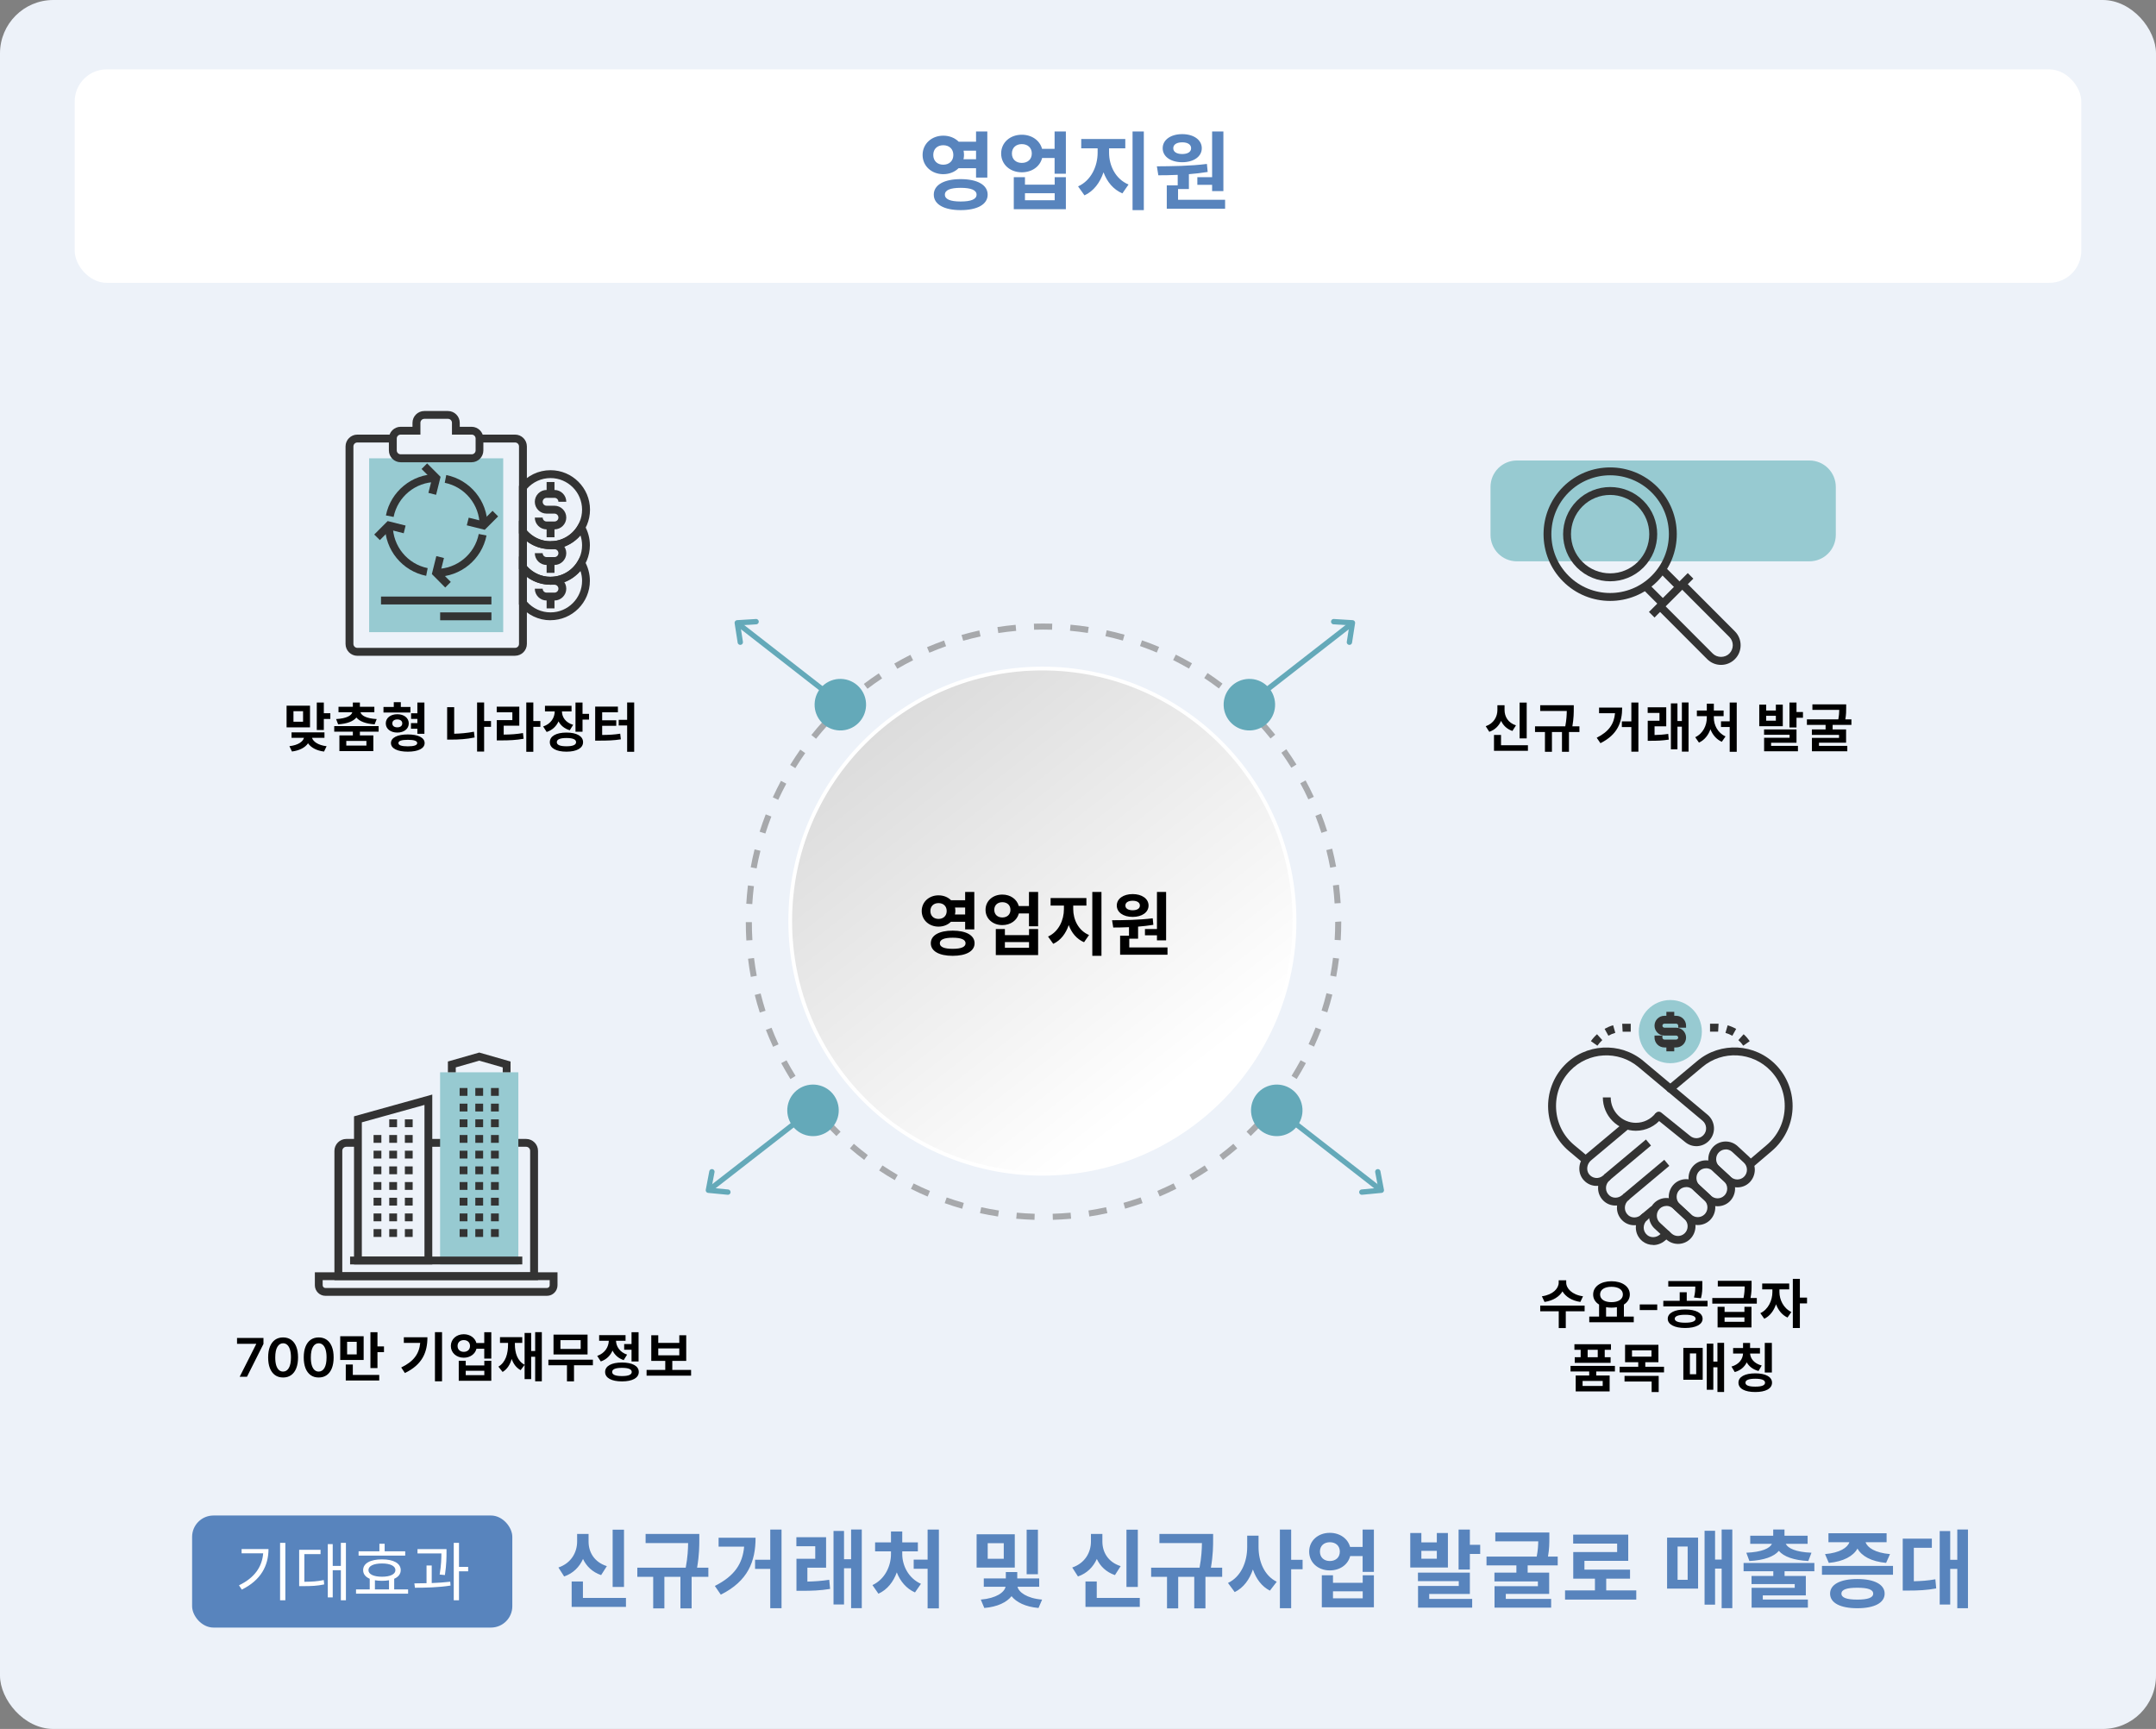 <svg width="404" height="324" viewBox="0 0 404 324" fill="none" xmlns="http://www.w3.org/2000/svg">
<rect x="0" y="0" width="404" height="324" fill="#808080" stroke="none"/>
<rect width="404" height="324" rx="10" fill="#EDF2F9"/>
<rect x="14" y="13" width="376" height="40" rx="6" fill="white"/>
<path d="M174.88 29.04C174.88 30.176 175.664 30.864 176.752 30.864C177.84 30.864 178.64 30.176 178.64 29.04C178.64 27.888 177.84 27.216 176.752 27.216C175.664 27.216 174.88 27.888 174.88 29.04ZM182.896 28.24H180.56C180.608 28.496 180.64 28.752 180.64 29.04C180.64 29.312 180.608 29.568 180.544 29.84H182.896V28.24ZM182.896 31.52H179.616C178.912 32.224 177.904 32.64 176.752 32.64C174.576 32.64 172.88 31.12 172.88 29.04C172.88 26.944 174.576 25.424 176.752 25.424C177.936 25.424 178.944 25.856 179.648 26.56H182.896V24.64H185.008V33.28H182.896V31.52ZM180.016 37.76C181.952 37.76 182.992 37.344 182.992 36.48C182.992 35.616 181.952 35.2 180.016 35.2C178.08 35.2 177.056 35.616 177.056 36.48C177.056 37.344 178.08 37.76 180.016 37.76ZM180.016 33.568C183.136 33.568 185.072 34.64 185.072 36.48C185.072 38.304 183.136 39.376 180.016 39.376C176.912 39.376 174.976 38.304 174.976 36.48C174.976 34.64 176.912 33.568 180.016 33.568ZM197.631 37.52V36.208H192.063V37.52H197.631ZM197.631 34.608V33.2H199.727V39.2H189.967V33.2H192.063V34.608H197.631ZM191.471 30.528C192.559 30.528 193.343 29.872 193.343 28.768C193.343 27.664 192.559 27.008 191.471 27.008C190.399 27.008 189.615 27.664 189.615 28.768C189.615 29.872 190.399 30.528 191.471 30.528ZM197.615 24.64H199.727V32.56H197.615V29.6H195.279C194.879 31.2 193.375 32.288 191.471 32.288C189.263 32.288 187.599 30.816 187.599 28.768C187.599 26.72 189.263 25.248 191.471 25.248C193.343 25.248 194.847 26.32 195.263 27.888H197.615V24.64ZM207.822 27.792V28.608C207.822 31.008 209.006 33.552 211.47 34.576L210.318 36.24C208.606 35.504 207.438 34.064 206.782 32.288C206.126 34.208 204.942 35.824 203.214 36.608L202.014 34.928C204.478 33.824 205.678 31.12 205.678 28.608V27.792H202.606V26.048H210.862V27.792H207.822ZM212.222 24.64H214.334V39.376H212.222V24.64ZM224.364 33.2H227.132V24.64H229.244V35.808H227.132V34.64H224.364V33.2ZM221.532 26.672C220.54 26.672 219.852 27.056 219.852 27.776C219.852 28.496 220.54 28.864 221.532 28.864C222.508 28.864 223.196 28.496 223.196 27.776C223.196 27.056 222.508 26.672 221.532 26.672ZM221.532 30.4C219.372 30.4 217.868 29.344 217.868 27.776C217.868 26.208 219.372 25.136 221.532 25.136C223.676 25.136 225.196 26.208 225.196 27.776C225.196 29.344 223.676 30.4 221.532 30.4ZM220.748 37.44H229.564V39.12H218.636V34.736H220.684V32.768C219.388 32.832 218.156 32.848 217.052 32.848L216.78 31.168C219.468 31.152 223.052 31.12 226.156 30.72L226.3 32.224C225.148 32.416 223.964 32.544 222.78 32.64V35.424H220.748V37.44Z" fill="#5884BD"/>
<path d="M116.928 286.656V297.392H114.8V286.656H116.928ZM113.712 293.488L112.64 295.168C111.008 294.608 109.888 293.52 109.248 292.144C108.576 293.632 107.424 294.832 105.712 295.424L104.64 293.744C107.088 292.912 108.144 290.848 108.144 288.88V287.456H110.288V288.88C110.288 290.832 111.312 292.72 113.712 293.488ZM109.232 299.44H117.296V301.12H107.12V296.368H109.232V299.44ZM132.735 293.776V295.488H129.599V301.408H127.503V295.488H124.495V301.408H122.399V295.488H119.423V293.776H128.495C128.863 291.808 128.927 290.32 128.943 289.168H120.975V287.456H131.039V288.4C131.039 289.648 131.039 291.36 130.623 293.776H132.735ZM134.654 288.16H141.582C141.582 292.608 140.158 296.288 135.07 298.832L133.95 297.2C137.63 295.344 139.15 293.056 139.438 289.84H134.654V288.16ZM144.334 286.64H146.446V301.376H144.334V294H141.486V292.288H144.334V286.64ZM151.292 293.776V296.384C152.636 296.352 153.916 296.272 155.388 296.048L155.548 297.76C153.66 298.064 152.06 298.112 150.284 298.112H149.244V292.112H152.764V289.76H149.228V288.064H154.796V293.776H151.292ZM159.484 286.624H161.484V301.36H159.484V293.888H158.156V300.672H156.188V286.896H158.156V292.192H159.484V286.624ZM169.067 290.72V291.232C169.067 293.344 170.203 295.744 172.571 296.8L171.451 298.416C169.835 297.696 168.683 296.32 168.043 294.656C167.419 296.416 166.267 297.904 164.603 298.656L163.483 297.04C165.851 295.936 166.955 293.44 166.955 291.232V290.72H163.979V289.04H166.955V286.992H169.067V289.04H171.995V290.72H169.067ZM173.819 286.64H175.931V301.408H173.819V293.984H171.211V292.272H173.819V286.64ZM194.49 286.656V295.008H192.378V286.656H194.49ZM188.09 292.112V289.184H185.082V292.112H188.09ZM190.154 287.52V293.76H183.002V287.52H190.154ZM194.73 297.36H190.666C190.89 298.336 192.362 299.52 195.274 299.76L194.602 301.328C192.154 301.12 190.442 300.24 189.546 299.12C188.65 300.256 186.922 301.12 184.442 301.328L183.786 299.76C186.73 299.504 188.202 298.384 188.426 297.36H184.346V295.792H188.474V294.592H190.618V295.792H194.73V297.36ZM213.209 286.656V297.392H211.081V286.656H213.209ZM209.993 293.488L208.921 295.168C207.289 294.608 206.169 293.52 205.529 292.144C204.857 293.632 203.705 294.832 201.993 295.424L200.921 293.744C203.369 292.912 204.425 290.848 204.425 288.88V287.456H206.569V288.88C206.569 290.832 207.593 292.72 209.993 293.488ZM205.513 299.44H213.577V301.12H203.401V296.368H205.513V299.44ZM229.016 293.776V295.488H225.88V301.408H223.784V295.488H220.776V301.408H218.68V295.488H215.704V293.776H224.776C225.144 291.808 225.208 290.32 225.224 289.168H217.256V287.456H227.32V288.4C227.32 289.648 227.32 291.36 226.904 293.776H229.016ZM235.831 287.776V289.92C235.831 292.576 236.871 295.248 239.239 296.416L237.959 298.08C236.423 297.296 235.383 295.872 234.775 294.112C234.135 295.984 233.031 297.536 231.367 298.352L230.103 296.64C232.583 295.472 233.703 292.656 233.703 289.92V287.776H235.831ZM244.087 292.304V294.064H241.943V301.376H239.831V286.64H241.943V292.304H244.087ZM255.35 299.52V298.208H249.782V299.52H255.35ZM255.35 296.608V295.2H257.446V301.2H247.686V295.2H249.782V296.608H255.35ZM249.19 292.528C250.278 292.528 251.062 291.872 251.062 290.768C251.062 289.664 250.278 289.008 249.19 289.008C248.118 289.008 247.334 289.664 247.334 290.768C247.334 291.872 248.118 292.528 249.19 292.528ZM255.334 286.64H257.446V294.56H255.334V291.6H252.998C252.598 293.2 251.094 294.288 249.19 294.288C246.982 294.288 245.318 292.816 245.318 290.768C245.318 288.72 246.982 287.248 249.19 287.248C251.062 287.248 252.566 288.32 252.982 289.888H255.334V286.64ZM269.237 292.096V290.624H266.341V292.096H269.237ZM271.317 287.28V293.744H264.261V287.28H266.341V289.04H269.237V287.28H271.317ZM267.813 298.704V299.632H275.861V301.264H265.717V297.2H273.349V296.304H265.701V294.704H275.429V298.704H267.813ZM275.429 289.488H277.365V291.2H275.429V294.128H273.317V286.64H275.429V289.488ZM291.891 293.344H286.259V294.704H290.291V298.688H282.163V299.632H290.659V301.264H280.051V297.248H288.179V296.352H280.035V294.704H284.147V293.344H278.547V291.696H287.955C288.179 290.544 288.227 289.632 288.243 288.848H280.195V287.184H290.323V288.192C290.323 289.12 290.323 290.272 290.067 291.696H291.891V293.344ZM300.978 298.032H306.61V299.76H293.266V298.032H298.866V295.84H294.802V290.848H303.026V289.264H294.786V287.584H305.106V292.496H296.898V294.144H305.442V295.84H300.978V298.032ZM314.353 289.808V296.048H316.241V289.808H314.353ZM312.385 297.696V288.144H318.193V297.696H312.385ZM322.609 286.624H324.609V301.36H322.609V293.952H321.377V300.704H319.409V286.864H321.377V292.256H322.609V286.624ZM327.808 292.528L327.232 290.976C330.192 290.848 331.632 290.144 332.032 289.312H327.968V287.792H332.272V286.624H334.384V287.792H338.72V289.312H334.624C335.04 290.144 336.48 290.848 339.44 290.976L338.848 292.528C336.112 292.384 334.256 291.712 333.328 290.624C332.416 291.712 330.56 292.384 327.808 292.528ZM339.984 294.448H334.4V295.328H338.384V298.976H330.32V299.744H338.768V301.264H328.224V297.552H336.304V296.848H328.208V295.328H332.288V294.448H326.72V292.896H339.984V294.448ZM342.687 292.88L341.983 291.232C344.767 290.992 346.207 290.016 346.543 289.008H342.623V287.328H353.519V289.008H349.583C349.919 290.016 351.359 290.992 354.159 291.232L353.423 292.88C350.655 292.624 348.831 291.6 348.063 290.192C347.279 291.6 345.471 292.624 342.687 292.88ZM348.031 299.76C349.999 299.76 351.007 299.408 351.007 298.64C351.007 297.872 349.999 297.536 348.031 297.536C346.063 297.536 345.055 297.872 345.055 298.64C345.055 299.408 346.063 299.76 348.031 299.76ZM348.031 295.904C351.215 295.904 353.151 296.912 353.151 298.64C353.151 300.384 351.215 301.376 348.031 301.376C344.847 301.376 342.927 300.384 342.927 298.64C342.927 296.912 344.847 295.904 348.031 295.904ZM341.407 293.44H354.719V295.104H341.407V293.44ZM358.622 290.048V296.32C359.998 296.288 361.246 296.208 362.654 295.952L362.814 297.664C361.022 298 359.454 298.064 357.566 298.064H356.542V288.336H361.998V290.048H358.622ZM366.766 286.624H368.766V301.376H366.766V294H365.438V300.688H363.47V286.912H365.438V292.304H366.766V286.624Z" fill="#5884BD"/>
<rect x="36" y="284" width="60" height="21" rx="4" fill="#5884BD"/>
<path d="M45.272 290.288H50.312C50.312 293.396 48.884 296.132 45.308 297.884L44.78 297.08C47.672 295.7 49.112 293.636 49.316 291.08H45.272V290.288ZM52.484 289.124H53.468V299.888H52.484V289.124ZM57.031 291.236V296.42C58.471 296.408 59.491 296.348 60.667 296.096L60.751 296.912C59.467 297.188 58.375 297.236 56.767 297.236H56.059V290.432H60.067V291.236H57.031ZM63.871 289.124H64.819V299.888H63.871V294.248H62.347V299.348H61.423V289.364H62.347V293.444H63.871V289.124ZM75.93 290.708V291.512H67.194V290.708H71.094V289.292H72.078V290.708H75.93ZM70.254 296.132V297.848H72.894V296.132C72.51 296.204 72.066 296.24 71.586 296.24C71.094 296.24 70.65 296.204 70.254 296.132ZM71.586 292.988C70.002 292.988 69.042 293.456 69.042 294.236C69.042 295.004 70.002 295.472 71.586 295.472C73.134 295.472 74.094 295.004 74.094 294.236C74.094 293.456 73.134 292.988 71.586 292.988ZM73.866 297.848H76.47V298.652H66.714V297.848H69.282V295.856C68.49 295.52 68.046 294.968 68.046 294.236C68.046 292.952 69.402 292.22 71.586 292.22C73.734 292.22 75.09 292.952 75.09 294.236C75.09 294.968 74.646 295.52 73.866 295.856V297.848ZM83.369 295.16L82.385 295.064C82.685 293.276 82.709 291.968 82.709 291.104H78.233V290.3H83.669V290.888C83.669 291.752 83.669 293.156 83.369 295.16ZM80.897 293.372V296.66C82.073 296.612 83.273 296.54 84.365 296.408L84.425 297.128C82.193 297.488 79.661 297.536 77.753 297.536L77.645 296.72C78.329 296.72 79.121 296.708 79.925 296.684V293.372H80.897ZM87.725 293.624V294.452H86.009V299.888H85.025V289.124H86.009V293.624H87.725Z" fill="white"/>
<g style="mix-blend-mode:multiply" clip-path="url(#clip0_6649_45523)">
<path d="M193.851 228.592C192.705 228.558 191.56 228.489 190.426 228.387L190.528 227.251C191.639 227.353 192.773 227.421 193.885 227.455L193.851 228.592ZM197.287 228.592L197.253 227.455C198.365 227.421 199.499 227.353 200.61 227.251L200.712 228.387C199.578 228.489 198.421 228.558 197.287 228.592ZM187.012 227.967C185.889 227.796 184.755 227.58 183.632 227.342L183.87 226.228C184.97 226.467 186.082 226.671 187.182 226.842L187.012 227.967ZM204.126 227.967L203.956 226.842C205.056 226.671 206.168 226.467 207.268 226.228L207.506 227.342C206.383 227.592 205.249 227.796 204.126 227.967ZM180.298 226.512C179.198 226.205 178.097 225.853 177.02 225.467L177.394 224.399C178.449 224.774 179.527 225.115 180.604 225.421L180.298 226.512ZM210.829 226.501L210.523 225.41C211.589 225.103 212.678 224.762 213.732 224.387L214.107 225.456C213.029 225.83 211.929 226.183 210.829 226.501ZM173.81 224.228C172.767 223.785 171.712 223.297 170.692 222.785L171.202 221.774C172.211 222.274 173.232 222.751 174.264 223.183L173.822 224.228H173.81ZM217.305 224.217L216.863 223.172C217.895 222.728 218.927 222.251 219.914 221.763L220.424 222.774C219.415 223.285 218.36 223.762 217.305 224.217ZM167.663 221.16C166.665 220.581 165.69 219.979 164.737 219.342L165.361 218.399C166.291 219.013 167.255 219.615 168.219 220.183L167.652 221.172L167.663 221.16ZM223.452 221.16L222.885 220.172C223.86 219.604 224.824 219.013 225.743 218.399L226.367 219.342C225.425 219.967 224.439 220.581 223.452 221.16ZM161.936 217.365C161.029 216.683 160.133 215.956 159.259 215.206L159.997 214.343C160.847 215.07 161.732 215.786 162.616 216.456L161.936 217.365ZM229.168 217.365L228.488 216.456C229.384 215.786 230.257 215.07 231.108 214.343L231.845 215.206C230.983 215.945 230.075 216.672 229.168 217.365ZM156.719 212.888C155.902 212.093 155.097 211.263 154.326 210.422L155.165 209.661C155.914 210.491 156.707 211.297 157.513 212.081L156.719 212.9V212.888ZM234.374 212.888L233.58 212.07C234.385 211.297 235.168 210.479 235.928 209.65L236.767 210.411C235.996 211.263 235.191 212.093 234.374 212.877V212.888ZM152.08 207.809C151.366 206.911 150.662 205.991 150.005 205.071L150.935 204.412C151.581 205.321 152.262 206.218 152.965 207.105L152.08 207.82V207.809ZM239.001 207.809L238.117 207.093C238.82 206.218 239.5 205.321 240.147 204.4L241.077 205.059C240.419 205.991 239.716 206.911 239.001 207.809ZM148.111 202.207C147.51 201.23 146.931 200.23 146.387 199.23L147.385 198.696C147.906 199.673 148.474 200.65 149.075 201.616L148.111 202.218V202.207ZM242.982 202.207L242.018 201.605C242.608 200.639 243.175 199.662 243.708 198.685L244.706 199.219C244.173 200.219 243.595 201.219 242.982 202.196V202.207ZM144.856 196.162C144.379 195.117 143.926 194.06 143.517 193.003L144.572 192.594C144.969 193.628 145.411 194.674 145.888 195.696L144.856 196.173V196.162ZM246.237 196.139L245.205 195.662C245.67 194.651 246.112 193.605 246.521 192.549L247.575 192.958C247.156 194.026 246.713 195.094 246.237 196.128V196.139ZM142.372 189.753C142.02 188.663 141.703 187.549 141.43 186.447L142.531 186.174C142.803 187.254 143.109 188.344 143.449 189.413L142.372 189.753ZM248.721 189.708L247.643 189.367C247.984 188.299 248.29 187.208 248.562 186.117L249.662 186.39C249.39 187.492 249.072 188.606 248.721 189.697V189.708ZM140.693 183.072C140.478 181.947 140.308 180.799 140.172 179.663L141.294 179.527C141.43 180.629 141.601 181.754 141.805 182.856L140.693 183.061V183.072ZM250.388 183.027L249.277 182.822C249.481 181.72 249.651 180.606 249.787 179.493L250.91 179.629C250.774 180.765 250.592 181.913 250.388 183.027ZM139.854 176.243C139.786 175.107 139.752 173.948 139.752 172.8H140.886C140.886 173.925 140.92 175.061 140.988 176.175L139.854 176.243ZM251.227 176.198L250.093 176.129C250.161 175.016 250.195 173.891 250.195 172.755L251.329 172.675V172.755C251.329 173.902 251.295 175.061 251.227 176.198ZM140.977 169.425L139.843 169.357C139.911 168.221 140.013 167.073 140.149 165.925L141.272 166.062C141.136 167.175 141.034 168.312 140.965 169.425H140.977ZM250.082 169.3C250.014 168.187 249.912 167.05 249.776 165.937L250.898 165.8C251.035 166.937 251.148 168.084 251.216 169.232L250.082 169.3ZM141.782 162.733L140.671 162.528C140.875 161.392 141.124 160.255 141.396 159.165L142.497 159.437C142.224 160.505 141.986 161.619 141.782 162.733ZM249.254 162.608C249.05 161.517 248.812 160.403 248.528 159.312L249.628 159.04C249.912 160.153 250.161 161.278 250.365 162.403L249.254 162.608ZM143.415 156.199L142.338 155.858C142.689 154.767 143.064 153.665 143.483 152.608L144.538 153.017C144.141 154.063 143.755 155.131 143.415 156.21V156.199ZM247.609 156.074C247.269 155.006 246.895 153.938 246.487 152.892L247.541 152.483C247.961 153.551 248.347 154.642 248.687 155.733L247.609 156.074ZM145.842 149.892L144.81 149.415C145.287 148.37 145.808 147.336 146.341 146.325L147.339 146.859C146.818 147.836 146.307 148.858 145.831 149.881L145.842 149.892ZM245.16 149.79C244.695 148.768 244.184 147.756 243.651 146.779L244.649 146.245C245.194 147.245 245.704 148.279 246.192 149.324L245.16 149.802V149.79ZM149.029 143.95L148.065 143.347C148.666 142.37 149.313 141.404 149.959 140.473L150.889 141.132C150.243 142.041 149.619 142.984 149.029 143.95ZM241.973 143.87C241.383 142.916 240.759 141.973 240.113 141.064L241.031 140.404C241.689 141.336 242.336 142.302 242.937 143.268L241.973 143.87ZM152.919 138.45L152.035 137.734C152.749 136.837 153.509 135.962 154.269 135.121L155.108 135.882C154.36 136.712 153.623 137.564 152.919 138.439V138.45ZM238.071 138.382C237.368 137.507 236.62 136.643 235.882 135.825L236.722 135.064C237.481 135.905 238.241 136.78 238.956 137.677L238.071 138.393V138.382ZM157.445 133.462L156.651 132.644C157.479 131.837 158.329 131.064 159.191 130.326L159.928 131.189C159.089 131.916 158.25 132.678 157.445 133.462ZM233.523 133.405C232.707 132.621 231.867 131.848 231.028 131.132L231.765 130.269C232.616 131.007 233.478 131.78 234.306 132.587L233.512 133.405H233.523ZM162.548 129.076L161.868 128.167C162.786 127.474 163.728 126.803 164.669 126.178L165.293 127.121C164.374 127.735 163.444 128.394 162.548 129.076ZM228.408 129.019C227.512 128.337 226.582 127.678 225.652 127.064L226.276 126.121C227.217 126.746 228.17 127.417 229.077 128.11L228.397 129.019H228.408ZM168.14 125.337L167.573 124.349C168.571 123.769 169.58 123.224 170.589 122.713L171.1 123.724C170.113 124.224 169.115 124.758 168.14 125.326V125.337ZM222.794 125.292C221.819 124.735 220.821 124.19 219.823 123.69L220.333 122.678C221.354 123.19 222.375 123.735 223.361 124.303L222.794 125.292ZM174.151 122.326L173.708 121.281C174.763 120.826 175.841 120.417 176.907 120.031L177.281 121.099C176.237 121.463 175.183 121.883 174.151 122.315V122.326ZM216.761 122.281C215.729 121.849 214.662 121.429 213.619 121.065L213.993 119.997C215.071 120.372 216.148 120.792 217.203 121.235L216.761 122.281ZM180.491 120.076L180.173 118.985C181.262 118.679 182.385 118.395 183.507 118.145L183.746 119.258C182.645 119.497 181.545 119.781 180.479 120.076H180.491ZM210.409 120.042C209.332 119.735 208.232 119.463 207.143 119.224L207.381 118.111C208.493 118.349 209.615 118.633 210.716 118.94L210.409 120.031V120.042ZM187.069 118.633L186.898 117.508C188.021 117.338 189.167 117.19 190.312 117.088L190.414 118.224C189.303 118.326 188.18 118.463 187.069 118.633ZM203.843 118.611C202.731 118.44 201.608 118.304 200.497 118.201L200.599 117.065C201.733 117.167 202.879 117.304 204.013 117.486L203.843 118.611ZM193.771 118.008L193.737 116.872C194.872 116.838 196.028 116.838 197.174 116.872L197.14 118.008C196.017 117.974 194.894 117.974 193.771 118.008Z" fill="#A7A9AC"/>
<path d="M242.925 172.618C242.925 198.958 221.614 220.308 195.325 220.308C169.035 220.308 147.725 198.958 147.725 172.618C147.725 146.279 169.035 124.928 195.325 124.928C221.614 124.928 242.925 146.279 242.925 172.618Z" fill="white"/>
<path d="M242.221 172.618C242.221 198.571 221.228 219.604 195.324 219.604C169.42 219.604 148.427 198.571 148.427 172.618C148.427 146.666 169.42 125.633 195.324 125.633C221.228 125.633 242.221 146.666 242.221 172.618Z" fill="url(#paint0_linear_6649_45523)"/>
<path d="M138.845 117.293L155.199 130.042" stroke="#64A9B9" stroke-linecap="round" stroke-linejoin="round"/>
<path d="M157.308 136.882C154.643 136.791 152.556 134.564 152.646 131.894C152.737 129.224 154.96 127.133 157.625 127.224C160.291 127.315 162.377 129.542 162.287 132.212C162.196 134.882 159.973 136.973 157.308 136.882Z" fill="#64A9B9"/>
<path d="M138.719 120.349L138.152 116.713L141.68 116.497" stroke="#64A9B9" stroke-linecap="round" stroke-linejoin="round"/>
<path d="M133.479 222.524L149.845 209.786" stroke="#64A9B9" stroke-linecap="round" stroke-linejoin="round"/>
<path d="M156.979 209.423C156.242 211.991 153.565 213.457 151.002 212.718C148.439 211.979 146.976 209.298 147.713 206.73C148.45 204.162 151.127 202.696 153.69 203.435C156.253 204.173 157.716 206.855 156.979 209.423Z" fill="#64A9B9"/>
<path d="M136.394 223.399L132.742 223.047L133.4 219.581" stroke="#64A9B9" stroke-linecap="round" stroke-linejoin="round"/>
<path d="M252.747 117.293L236.381 130.042" stroke="#64A9B9" stroke-linecap="round" stroke-linejoin="round"/>
<path d="M234.271 136.882C236.936 136.791 239.023 134.564 238.932 131.894C238.841 129.224 236.619 127.133 233.953 127.224C231.288 127.315 229.201 129.542 229.292 132.212C229.383 134.882 231.606 136.973 234.271 136.882Z" fill="#64A9B9"/>
<path d="M252.86 120.349L253.427 116.713L249.911 116.497" stroke="#64A9B9" stroke-linecap="round" stroke-linejoin="round"/>
<path d="M258.111 222.524L241.745 209.786" stroke="#64A9B9" stroke-linecap="round" stroke-linejoin="round"/>
<path d="M234.612 209.423C235.349 211.991 238.025 213.457 240.589 212.718C243.152 211.979 244.615 209.298 243.878 206.73C243.14 204.162 240.464 202.696 237.901 203.435C235.338 204.173 233.874 206.855 234.612 209.423Z" fill="#64A9B9"/>
<path d="M255.186 223.399L258.838 223.047L258.18 219.581" stroke="#64A9B9" stroke-linecap="round" stroke-linejoin="round"/>
<path d="M96.517 122.894H66.962C65.737 122.894 64.75 121.894 64.75 120.679V83.658C64.75 82.431 65.748 81.443 66.962 81.443H73.608V82.92H66.962C66.553 82.92 66.224 83.249 66.224 83.658V120.667C66.224 121.076 66.553 121.406 66.962 121.406H96.517C96.926 121.406 97.255 121.076 97.255 120.667V83.658C97.255 83.249 96.926 82.92 96.517 82.92H89.871V81.443H96.517C97.742 81.443 98.729 82.443 98.729 83.658V120.667C98.729 121.894 97.731 122.883 96.517 122.883V122.894Z" fill="#333333"/>
<path d="M94.294 85.886H69.173V118.463H94.294V85.886Z" fill="#97CAD1"/>
<path d="M88.386 86.624H75.083C73.858 86.624 72.871 85.624 72.871 84.409V82.193C72.871 80.966 73.869 79.977 75.083 79.977H77.294V79.239C77.294 78.011 78.292 77.023 79.506 77.023H83.94C85.165 77.023 86.152 78.023 86.152 79.239V79.977H88.364C89.588 79.977 90.575 80.977 90.575 82.193V84.409C90.575 85.636 89.577 86.624 88.364 86.624H88.386ZM75.083 81.443C74.674 81.443 74.346 81.772 74.346 82.181V84.397C74.346 84.806 74.674 85.136 75.083 85.136H88.386C88.794 85.136 89.123 84.806 89.123 84.397V82.181C89.123 81.772 88.794 81.443 88.386 81.443H84.689V79.227C84.689 78.818 84.36 78.489 83.952 78.489H79.517C79.109 78.489 78.78 78.818 78.78 79.227V81.443H75.083Z" fill="#333333"/>
<path d="M81.717 92.726L80.277 92.362L80.923 89.817L78.995 87.885L80.038 86.84L82.556 89.363L81.717 92.726Z" fill="#333333"/>
<path d="M73.767 96.874L72.315 96.589C73.211 92.101 77.17 88.851 81.729 88.851V90.329C77.861 90.329 74.516 93.078 73.756 96.874H73.767Z" fill="#333333"/>
<path d="M71.181 101.214L70.126 100.169L72.644 97.646L76.001 98.487L75.649 99.93L73.097 99.282L71.181 101.214Z" fill="#333333"/>
<path d="M79.857 107.907C75.377 107.009 72.134 103.043 72.134 98.476H73.608C73.608 102.35 76.353 105.702 80.141 106.464L79.857 107.918V107.907Z" fill="#333333"/>
<path d="M83.429 110.1L80.923 107.577L81.762 104.214L83.191 104.566L82.556 107.123L84.473 109.054L83.429 110.1Z" fill="#333333"/>
<path d="M81.739 108.089V106.612C85.607 106.612 88.952 103.862 89.712 100.067L91.164 100.351C90.268 104.839 86.31 108.089 81.751 108.089H81.739Z" fill="#333333"/>
<path d="M90.835 99.282L87.467 98.442L87.83 97.01L90.382 97.646L92.298 95.726L93.342 96.771L90.835 99.282Z" fill="#333333"/>
<path d="M91.346 98.465H89.872C89.872 94.59 87.127 91.238 83.339 90.476L83.622 89.022C88.102 89.92 91.346 93.885 91.346 98.453V98.465Z" fill="#333333"/>
<path d="M92.082 111.793H71.395V113.27H92.082V111.793Z" fill="#333333"/>
<path d="M92.084 114.759H82.478V116.236H92.084V114.759Z" fill="#333333"/>
<path d="M103.163 102.907C100.918 102.907 98.831 101.907 97.413 100.157L97.243 99.953V91.067L97.413 90.863C98.82 89.113 100.918 88.113 103.163 88.113C107.235 88.113 110.558 91.431 110.558 95.51C110.558 99.589 107.246 102.907 103.163 102.907ZM98.729 99.419C99.852 100.703 101.451 101.43 103.163 101.43C106.418 101.43 109.072 98.771 109.072 95.51C109.072 92.249 106.418 89.59 103.163 89.59C101.451 89.59 99.852 90.317 98.729 91.601V99.43V99.419Z" fill="#333333"/>
<path d="M103.901 99.203H102.426C101.202 99.203 100.215 98.203 100.215 96.987H101.689C101.689 97.396 102.018 97.726 102.426 97.726H103.901C104.309 97.726 104.638 97.396 104.638 96.987C104.638 96.578 104.309 96.249 103.901 96.249H102.426C101.202 96.249 100.215 95.249 100.215 94.033C100.215 92.817 101.213 91.817 102.426 91.817H103.901C105.126 91.817 106.112 92.817 106.112 94.033H104.638C104.638 93.624 104.309 93.294 103.901 93.294H102.426C102.018 93.294 101.689 93.624 101.689 94.033C101.689 94.442 102.018 94.772 102.426 94.772H103.901C105.126 94.772 106.112 95.771 106.112 96.987C106.112 98.203 105.114 99.203 103.901 99.203Z" fill="#333333"/>
<path d="M103.901 90.329H102.427V92.544H103.901V90.329Z" fill="#333333"/>
<path d="M103.163 109.577C100.918 109.577 98.831 108.577 97.413 106.827L97.243 106.623V97.601L98.559 99.226C99.693 100.623 101.36 101.43 103.152 101.43C105.25 101.43 107.212 100.294 108.267 98.464L108.902 97.362L109.537 98.464C110.184 99.589 110.535 100.873 110.535 102.169C110.535 106.248 107.224 109.577 103.141 109.577H103.163ZM98.729 106.089C99.852 107.373 101.451 108.1 103.163 108.1C106.418 108.1 109.072 105.441 109.072 102.18C109.072 101.555 108.97 100.919 108.766 100.328C107.371 101.953 105.33 102.919 103.152 102.919C101.53 102.919 99.988 102.396 98.718 101.441V106.1L98.729 106.089Z" fill="#333333"/>
<path d="M103.901 105.873H102.426C101.202 105.873 100.215 104.873 100.215 103.657H101.689C101.689 104.066 102.018 104.396 102.426 104.396H103.901C104.309 104.396 104.638 104.066 104.638 103.657C104.638 103.248 104.309 102.919 103.901 102.919H103.164V101.441H103.901C105.126 101.441 106.112 102.441 106.112 103.657C106.112 104.873 105.114 105.873 103.901 105.873Z" fill="#333333"/>
<path d="M103.901 98.464H102.427V100.68H103.901V98.464Z" fill="#333333"/>
<path d="M103.901 105.135H102.427V107.35H103.901V105.135Z" fill="#333333"/>
<path d="M103.163 116.236C100.918 116.236 98.831 115.236 97.413 113.486L97.243 113.282V104.26L98.559 105.885C99.693 107.282 101.36 108.089 103.152 108.089C105.25 108.089 107.212 106.953 108.267 105.123L108.902 104.021L109.537 105.123C110.184 106.248 110.535 107.532 110.535 108.827C110.535 112.907 107.224 116.225 103.141 116.225L103.163 116.236ZM98.729 112.748C99.852 114.032 101.451 114.759 103.163 114.759C106.418 114.759 109.072 112.1 109.072 108.839C109.072 108.214 108.97 107.578 108.766 106.987C107.371 108.612 105.33 109.577 103.152 109.577C101.53 109.577 99.988 109.055 98.718 108.1V112.759L98.729 112.748Z" fill="#333333"/>
<path d="M103.901 112.532H102.426C101.202 112.532 100.215 111.532 100.215 110.316H101.689C101.689 110.725 102.018 111.055 102.426 111.055H103.901C104.309 111.055 104.638 110.725 104.638 110.316C104.638 109.907 104.309 109.578 103.901 109.578H103.164V108.1H103.901C105.126 108.1 106.112 109.1 106.112 110.316C106.112 111.532 105.114 112.532 103.901 112.532Z" fill="#333333"/>
<path d="M103.901 111.793H102.427V114.009H103.901V111.793Z" fill="#333333"/>
<path d="M297.057 218.047C296.887 218.047 296.717 217.99 296.581 217.877L294.018 215.729C291.693 213.786 290.264 210.923 290.105 207.889C289.935 204.844 291.035 201.844 293.133 199.651C297.069 195.526 303.579 195.162 307.945 198.821L319.979 208.9C320.682 209.491 321.113 210.355 321.169 211.275C321.226 212.195 320.886 213.104 320.251 213.763C319.06 215.013 317.143 215.138 315.805 214.048L310.361 209.65C310.043 209.389 309.998 208.923 310.248 208.605C310.508 208.287 310.973 208.23 311.291 208.491L316.735 212.888C317.472 213.479 318.527 213.423 319.185 212.729C319.548 212.354 319.729 211.866 319.695 211.343C319.661 210.82 319.434 210.355 319.037 210.025L307.004 199.946C303.227 196.787 297.613 197.105 294.211 200.662C292.373 202.594 291.443 205.116 291.591 207.798C291.738 210.468 292.94 212.877 294.982 214.582L297.556 216.729C297.874 216.99 297.908 217.456 297.647 217.775C297.5 217.945 297.296 218.036 297.08 218.036L297.057 218.047Z" fill="#333333"/>
<path d="M314.432 233.103C313.638 233.103 312.844 232.819 312.221 232.239L310.054 230.24C309.385 229.626 309 228.74 308.988 227.831C308.988 226.922 309.351 226.035 310.009 225.399C311.257 224.217 313.207 224.195 314.478 225.365L316.644 227.365C317.313 227.978 317.699 228.865 317.71 229.774C317.71 230.683 317.347 231.569 316.689 232.205C316.065 232.808 315.249 233.103 314.432 233.103ZM312.266 225.99C311.824 225.99 311.381 226.149 311.03 226.478C310.655 226.831 310.463 227.308 310.463 227.819C310.463 228.331 310.678 228.808 311.052 229.149L313.219 231.149C313.91 231.785 314.988 231.774 315.668 231.126C316.043 230.774 316.235 230.296 316.235 229.785C316.235 229.274 316.02 228.796 315.646 228.456L313.48 226.456C313.139 226.138 312.697 225.978 312.266 225.978V225.99Z" fill="#333333"/>
<path d="M318.142 229.569C317.348 229.569 316.554 229.285 315.931 228.706L313.764 226.706C313.095 226.092 312.71 225.206 312.698 224.297C312.698 223.388 313.061 222.501 313.719 221.865C314.967 220.683 316.929 220.672 318.188 221.831L320.354 223.831C321.023 224.444 321.409 225.331 321.42 226.24C321.42 227.149 321.057 228.035 320.399 228.671C319.775 229.274 318.959 229.569 318.142 229.569ZM315.976 222.456C315.534 222.456 315.091 222.615 314.74 222.945C314.365 223.297 314.173 223.774 314.173 224.285C314.173 224.797 314.388 225.274 314.762 225.615L316.929 227.615C317.62 228.251 318.698 228.24 319.378 227.592C319.753 227.24 319.945 226.763 319.945 226.251C319.945 225.74 319.73 225.263 319.356 224.922L317.189 222.922C316.849 222.604 316.407 222.445 315.976 222.445V222.456Z" fill="#333333"/>
<path d="M321.85 226.047C321.056 226.047 320.262 225.763 319.639 225.183L317.472 223.183C316.803 222.57 316.418 221.683 316.406 220.774C316.406 219.865 316.769 218.979 317.427 218.343C318.675 217.161 320.637 217.138 321.896 218.308L324.062 220.308C324.731 220.922 325.116 221.808 325.128 222.717C325.128 223.626 324.765 224.513 324.107 225.149C323.483 225.751 322.667 226.047 321.85 226.047ZM319.684 218.933C319.242 218.933 318.788 219.093 318.448 219.422C318.073 219.774 317.881 220.252 317.881 220.763C317.881 221.274 318.096 221.751 318.47 222.092L320.637 224.092C321.328 224.728 322.406 224.717 323.086 224.069C323.461 223.717 323.653 223.24 323.653 222.729C323.653 222.217 323.438 221.74 323.064 221.399L320.897 219.399C320.557 219.081 320.126 218.922 319.684 218.922V218.933Z" fill="#333333"/>
<path d="M325.547 222.513C324.754 222.513 323.96 222.229 323.336 221.649L321.17 219.649C320.5 219.036 320.115 218.149 320.104 217.24C320.104 216.331 320.466 215.445 321.124 214.809C322.372 213.627 324.323 213.616 325.593 214.775L327.759 216.775C328.428 217.388 328.814 218.274 328.825 219.183C328.825 220.092 328.462 220.979 327.804 221.615C327.181 222.217 326.364 222.513 325.547 222.513ZM323.381 215.4C322.939 215.4 322.497 215.559 322.145 215.888C321.771 216.24 321.578 216.718 321.578 217.229C321.578 217.74 321.793 218.218 322.168 218.558L324.334 220.558C325.026 221.195 326.103 221.183 326.784 220.536C327.158 220.183 327.351 219.706 327.351 219.195C327.351 218.683 327.135 218.206 326.761 217.865L324.595 215.865C324.254 215.547 323.812 215.388 323.381 215.388V215.4Z" fill="#333333"/>
<path d="M328.281 218.638C328.076 218.638 327.861 218.547 327.714 218.377C327.453 218.07 327.487 217.593 327.804 217.331L331.025 214.593C333.067 212.877 334.269 210.468 334.416 207.798C334.564 205.128 333.634 202.594 331.796 200.662C328.394 197.094 322.769 196.776 319.003 199.946L313.469 204.582C313.151 204.843 312.686 204.798 312.425 204.491C312.164 204.173 312.21 203.707 312.516 203.446L318.051 198.81C322.417 195.151 328.927 195.515 332.863 199.639C334.961 201.832 336.061 204.832 335.891 207.877C335.721 210.911 334.292 213.775 331.978 215.718L328.768 218.456C328.632 218.57 328.462 218.627 328.292 218.627L328.281 218.638Z" fill="#333333"/>
<path d="M309.771 233.296C309.068 233.296 308.365 233.069 307.798 232.626C307.004 232.001 306.539 231.069 306.528 230.069C306.528 229.91 306.528 229.751 306.55 229.592C305.734 229.671 304.917 229.444 304.259 228.933C303.466 228.308 303.001 227.376 302.989 226.376C302.989 226.217 302.989 226.058 303.012 225.899C302.195 225.978 301.379 225.751 300.721 225.24C299.927 224.615 299.462 223.683 299.451 222.672C299.451 222.513 299.451 222.365 299.473 222.217C299.258 222.24 299.042 222.229 298.827 222.217C297.931 222.115 297.137 221.66 296.581 220.933C295.526 219.547 295.81 217.479 297.194 216.309L304.282 210.366C304.6 210.104 305.065 210.15 305.326 210.457C305.586 210.775 305.541 211.241 305.235 211.502L298.146 217.445C297.352 218.104 297.182 219.274 297.761 220.036C298.067 220.433 298.498 220.683 298.997 220.74C299.485 220.797 299.961 220.649 300.347 220.331L300.63 220.092C300.948 219.831 301.413 219.876 301.674 220.183C301.934 220.501 301.889 220.967 301.583 221.229C301.163 221.581 300.925 222.104 300.936 222.66C300.936 223.217 301.197 223.728 301.64 224.081C302.297 224.592 303.261 224.558 303.942 223.978L304.169 223.797C304.486 223.535 304.951 223.581 305.212 223.888C305.473 224.206 305.428 224.672 305.121 224.933C304.702 225.285 304.464 225.808 304.475 226.365C304.475 226.921 304.736 227.433 305.178 227.785C305.836 228.296 306.8 228.262 307.48 227.683L307.707 227.49C308.025 227.228 308.49 227.274 308.751 227.58C309.012 227.899 308.966 228.365 308.66 228.626C308.24 228.978 308.002 229.501 308.002 230.058C308.002 230.614 308.263 231.126 308.705 231.478C309.363 231.989 310.327 231.955 311.008 231.376L311.79 230.717C312.108 230.455 312.573 230.501 312.834 230.808C313.094 231.126 313.049 231.592 312.743 231.853L311.96 232.512C311.325 233.046 310.543 233.319 309.771 233.319V233.296Z" fill="#333333"/>
<path d="M308.425 213.538L300.628 220.068L301.573 221.201L309.371 214.672L308.425 213.538Z" fill="#333333"/>
<path d="M311.859 217.343L304.175 223.778L305.12 224.911L312.804 218.476L311.859 217.343Z" fill="#333333"/>
<path d="M308.002 228.933C307.787 228.933 307.582 228.842 307.435 228.671C307.174 228.353 307.22 227.887 307.526 227.626L309.261 226.172C309.579 225.91 310.044 225.956 310.304 226.263C310.565 226.581 310.52 227.047 310.214 227.308L308.478 228.762C308.342 228.876 308.172 228.933 308.002 228.933Z" fill="#333333"/>
<path d="M306.539 211.9C303.125 211.9 300.347 209.093 300.347 205.65H301.821C301.821 208.275 303.942 210.411 306.539 210.411C307.979 210.411 309.329 209.752 310.225 208.616L311.382 209.536C310.202 211.036 308.433 211.9 306.528 211.9H306.539Z" fill="#333333"/>
<path d="M312.993 199.241C309.738 199.241 307.084 196.583 307.084 193.321C307.084 190.06 309.738 187.401 312.993 187.401C316.248 187.401 318.902 190.06 318.902 193.321C318.902 196.583 316.248 199.241 312.993 199.241Z" fill="#97CAD1"/>
<path d="M314.092 196.287H311.881C310.86 196.287 310.032 195.458 310.032 194.435V194.06H311.507V194.435C311.507 194.64 311.677 194.81 311.881 194.81H314.092C314.297 194.81 314.467 194.64 314.467 194.435C314.467 194.231 314.297 194.06 314.092 194.06H311.881C310.86 194.06 310.032 193.231 310.032 192.208C310.032 191.185 310.86 190.356 311.881 190.356H314.092C315.113 190.356 315.941 191.185 315.941 192.208V192.583H314.467V192.208C314.467 192.004 314.297 191.833 314.092 191.833H311.881C311.677 191.833 311.507 192.004 311.507 192.208C311.507 192.413 311.677 192.583 311.881 192.583H314.092C315.113 192.583 315.941 193.413 315.941 194.435C315.941 195.458 315.113 196.287 314.092 196.287Z" fill="#333333"/>
<path d="M313.729 189.617H312.255V191.095H313.729V189.617Z" fill="#333333"/>
<path d="M313.729 195.537H312.255V197.015H313.729V195.537Z" fill="#333333"/>
<path d="M326.659 195.958C326.398 195.572 326.081 195.219 325.74 194.912L326.727 193.81C327.158 194.197 327.544 194.64 327.873 195.106L326.659 195.958ZM324.606 194.094C324.198 193.867 323.767 193.685 323.325 193.56L323.733 192.14C324.289 192.299 324.822 192.526 325.332 192.81L324.606 194.106V194.094ZM321.952 193.322C321.839 193.322 321.726 193.322 321.623 193.322H320.433V191.844H321.623C321.76 191.844 321.896 191.844 322.032 191.844L321.952 193.322Z" fill="#333333"/>
<path d="M299.326 195.958L298.112 195.106C298.441 194.628 298.827 194.197 299.258 193.81L300.245 194.913C299.904 195.231 299.587 195.583 299.326 195.958ZM301.39 194.094L300.675 192.799C301.186 192.515 301.719 192.288 302.275 192.129L302.683 193.549C302.241 193.674 301.798 193.856 301.401 194.083L301.39 194.094ZM304.055 193.333L303.976 191.856C304.112 191.856 304.248 191.856 304.373 191.856H305.575V193.333H304.373C304.259 193.333 304.157 193.333 304.055 193.333Z" fill="#333333"/>
<path d="M339.055 86.295H284.242C281.511 86.295 279.297 88.513 279.297 91.249V100.237C279.297 102.973 281.511 105.191 284.242 105.191H339.055C341.786 105.191 344 102.973 344 100.237V91.249C344 88.513 341.786 86.295 339.055 86.295Z" fill="#97CAD1"/>
<path d="M322.496 124.599C321.51 124.599 320.591 124.213 319.899 123.52L310.554 114.157L311.597 113.111L320.943 122.474C321.77 123.304 323.222 123.304 324.05 122.474C324.912 121.611 324.912 120.213 324.05 119.361L314.705 109.998L315.748 108.952L325.093 118.315C326.523 119.747 326.523 122.088 325.093 123.52C324.402 124.213 323.472 124.599 322.496 124.599Z" fill="#333333"/>
<path d="M301.719 112.611C298.521 112.611 295.323 111.395 292.884 108.952C288.019 104.078 288.019 96.135 292.884 91.249C297.761 86.374 305.678 86.374 310.554 91.249C315.42 96.124 315.42 104.066 310.554 108.952C308.116 111.395 304.918 112.611 301.719 112.611ZM301.719 89.067C298.895 89.067 296.083 90.147 293.928 92.294C289.629 96.601 289.629 103.6 293.928 107.896C298.226 112.202 305.213 112.202 309.5 107.896C313.798 103.589 313.798 96.59 309.5 92.294C307.356 90.147 304.532 89.067 301.708 89.067H301.719Z" fill="#333333"/>
<path d="M301.718 108.93C299.462 108.93 297.205 108.066 295.481 106.35C292.044 102.907 292.044 97.306 295.481 93.851C298.917 90.408 304.52 90.408 307.956 93.851C311.393 97.294 311.393 102.896 307.956 106.35C306.232 108.078 303.975 108.93 301.718 108.93ZM301.718 92.749C299.836 92.749 297.953 93.465 296.524 94.897C293.666 97.76 293.666 102.43 296.524 105.294C299.382 108.157 304.043 108.157 306.902 105.294C309.76 102.43 309.76 97.76 306.902 94.897C305.473 93.465 303.59 92.749 301.707 92.749H301.718Z" fill="#333333"/>
<path d="M316.261 107.39L308.987 114.677L310.03 115.722L317.304 108.434L316.261 107.39Z" fill="#333333"/>
<path d="M308.995 109.468L307.952 110.512L311.072 113.638L312.114 112.593L308.995 109.468Z" fill="#333333"/>
<path d="M312.11 106.34L311.067 107.385L314.187 110.511L315.23 109.466L312.11 106.34Z" fill="#333333"/>
<path d="M102.495 242.83H60.973C59.885 242.83 59 241.943 59 240.853V238.421H104.468V240.853C104.468 241.943 103.583 242.83 102.495 242.83ZM60.463 239.887V240.853C60.463 241.137 60.69 241.364 60.973 241.364H102.495C102.778 241.364 103.005 241.137 103.005 240.853V239.887H60.463Z" fill="#333333"/>
<path d="M100.805 239.887H62.664V215.672C62.664 214.445 63.662 213.434 64.898 213.434H67.065V214.9H64.898C64.479 214.9 64.138 215.241 64.138 215.661V238.409H99.342V215.661C99.342 215.241 99.002 214.9 98.582 214.9H96.416V213.434H98.582C99.807 213.434 100.817 214.434 100.817 215.672V239.887H100.805Z" fill="#333333"/>
<path d="M83.203 213.434H80.266V214.9H83.203V213.434Z" fill="#333333"/>
<path d="M81.002 236.944H66.338V209.195L81.002 205.116V236.944ZM67.801 235.478H79.539V207.059L67.801 210.32V235.478Z" fill="#333333"/>
<path d="M97.13 236.944H82.466V200.946H97.13V236.944Z" fill="#97CAD1"/>
<path d="M95.667 200.946H94.204V200.026L89.804 198.765L85.403 200.026V200.946H83.929V198.924L89.804 197.242L95.667 198.924V200.946Z" fill="#333333"/>
<path d="M97.868 235.478H65.602V236.944H97.868V235.478Z" fill="#333333"/>
<path d="M87.592 203.889H86.129V205.355H87.592V203.889Z" fill="#333333"/>
<path d="M90.529 203.889H89.066V205.355H90.529V203.889Z" fill="#333333"/>
<path d="M93.466 203.889H92.003V205.355H93.466V203.889Z" fill="#333333"/>
<path d="M87.592 206.821H86.129V208.286H87.592V206.821Z" fill="#333333"/>
<path d="M90.529 206.821H89.066V208.286H90.529V206.821Z" fill="#333333"/>
<path d="M93.466 206.821H92.003V208.286H93.466V206.821Z" fill="#333333"/>
<path d="M87.592 209.764H86.129V211.229H87.592V209.764Z" fill="#333333"/>
<path d="M90.529 209.764H89.066V211.229H90.529V209.764Z" fill="#333333"/>
<path d="M93.466 209.764H92.003V211.229H93.466V209.764Z" fill="#333333"/>
<path d="M87.592 212.695H86.129V214.161H87.592V212.695Z" fill="#333333"/>
<path d="M90.529 212.695H89.066V214.161H90.529V212.695Z" fill="#333333"/>
<path d="M93.466 212.695H92.003V214.161H93.466V212.695Z" fill="#333333"/>
<path d="M87.592 215.638H86.129V217.104H87.592V215.638Z" fill="#333333"/>
<path d="M90.529 215.638H89.066V217.104H90.529V215.638Z" fill="#333333"/>
<path d="M93.466 215.638H92.003V217.104H93.466V215.638Z" fill="#333333"/>
<path d="M87.592 218.581H86.129V220.047H87.592V218.581Z" fill="#333333"/>
<path d="M90.529 218.581H89.066V220.047H90.529V218.581Z" fill="#333333"/>
<path d="M93.466 218.581H92.003V220.047H93.466V218.581Z" fill="#333333"/>
<path d="M87.592 221.513H86.129V222.979H87.592V221.513Z" fill="#333333"/>
<path d="M90.529 221.513H89.066V222.979H90.529V221.513Z" fill="#333333"/>
<path d="M93.466 221.513H92.003V222.979H93.466V221.513Z" fill="#333333"/>
<path d="M87.592 224.456H86.129V225.922H87.592V224.456Z" fill="#333333"/>
<path d="M90.529 224.456H89.066V225.922H90.529V224.456Z" fill="#333333"/>
<path d="M93.466 224.456H92.003V225.922H93.466V224.456Z" fill="#333333"/>
<path d="M87.592 227.399H86.129V228.865H87.592V227.399Z" fill="#333333"/>
<path d="M90.529 227.399H89.066V228.865H90.529V227.399Z" fill="#333333"/>
<path d="M93.466 227.399H92.003V228.865H93.466V227.399Z" fill="#333333"/>
<path d="M87.592 230.33H86.129V231.796H87.592V230.33Z" fill="#333333"/>
<path d="M90.529 230.33H89.066V231.796H90.529V230.33Z" fill="#333333"/>
<path d="M93.466 230.33H92.003V231.796H93.466V230.33Z" fill="#333333"/>
<path d="M74.401 209.764H72.939V211.229H74.401V209.764Z" fill="#333333"/>
<path d="M77.328 209.764H75.865V211.229H77.328V209.764Z" fill="#333333"/>
<path d="M71.464 212.695H70.001V214.161H71.464V212.695Z" fill="#333333"/>
<path d="M74.401 212.695H72.939V214.161H74.401V212.695Z" fill="#333333"/>
<path d="M77.328 212.695H75.865V214.161H77.328V212.695Z" fill="#333333"/>
<path d="M71.464 215.638H70.001V217.104H71.464V215.638Z" fill="#333333"/>
<path d="M74.401 215.638H72.939V217.104H74.401V215.638Z" fill="#333333"/>
<path d="M77.328 215.638H75.865V217.104H77.328V215.638Z" fill="#333333"/>
<path d="M71.464 218.581H70.001V220.047H71.464V218.581Z" fill="#333333"/>
<path d="M74.401 218.581H72.939V220.047H74.401V218.581Z" fill="#333333"/>
<path d="M77.328 218.581H75.865V220.047H77.328V218.581Z" fill="#333333"/>
<path d="M71.464 221.513H70.001V222.979H71.464V221.513Z" fill="#333333"/>
<path d="M74.401 221.513H72.939V222.979H74.401V221.513Z" fill="#333333"/>
<path d="M77.328 221.513H75.865V222.979H77.328V221.513Z" fill="#333333"/>
<path d="M71.464 224.456H70.001V225.922H71.464V224.456Z" fill="#333333"/>
<path d="M74.401 224.456H72.939V225.922H74.401V224.456Z" fill="#333333"/>
<path d="M77.328 224.456H75.865V225.922H77.328V224.456Z" fill="#333333"/>
<path d="M71.464 227.399H70.001V228.865H71.464V227.399Z" fill="#333333"/>
<path d="M74.401 227.399H72.939V228.865H74.401V227.399Z" fill="#333333"/>
<path d="M77.328 227.399H75.865V228.865H77.328V227.399Z" fill="#333333"/>
<path d="M71.464 230.33H70.001V231.796H71.464V230.33Z" fill="#333333"/>
<path d="M74.401 230.33H72.939V231.796H74.401V230.33Z" fill="#333333"/>
<path d="M77.328 230.33H75.865V231.796H77.328V230.33Z" fill="#333333"/>
<path d="M174.34 170.72C174.34 171.643 174.977 172.202 175.861 172.202C176.745 172.202 177.395 171.643 177.395 170.72C177.395 169.784 176.745 169.238 175.861 169.238C174.977 169.238 174.34 169.784 174.34 170.72ZM180.853 170.07H178.955C178.994 170.278 179.02 170.486 179.02 170.72C179.02 170.941 178.994 171.149 178.942 171.37H180.853V170.07ZM180.853 172.735H178.188C177.616 173.307 176.797 173.645 175.861 173.645C174.093 173.645 172.715 172.41 172.715 170.72C172.715 169.017 174.093 167.782 175.861 167.782C176.823 167.782 177.642 168.133 178.214 168.705H180.853V167.145H182.569V174.165H180.853V172.735ZM178.513 177.805C180.086 177.805 180.931 177.467 180.931 176.765C180.931 176.063 180.086 175.725 178.513 175.725C176.94 175.725 176.108 176.063 176.108 176.765C176.108 177.467 176.94 177.805 178.513 177.805ZM178.513 174.399C181.048 174.399 182.621 175.27 182.621 176.765C182.621 178.247 181.048 179.118 178.513 179.118C175.991 179.118 174.418 178.247 174.418 176.765C174.418 175.27 175.991 174.399 178.513 174.399ZM192.825 177.61V176.544H188.301V177.61H192.825ZM192.825 175.244V174.1H194.528V178.975H186.598V174.1H188.301V175.244H192.825ZM187.82 171.929C188.704 171.929 189.341 171.396 189.341 170.499C189.341 169.602 188.704 169.069 187.82 169.069C186.949 169.069 186.312 169.602 186.312 170.499C186.312 171.396 186.949 171.929 187.82 171.929ZM192.812 167.145H194.528V173.58H192.812V171.175H190.914C190.589 172.475 189.367 173.359 187.82 173.359C186.026 173.359 184.674 172.163 184.674 170.499C184.674 168.835 186.026 167.639 187.82 167.639C189.341 167.639 190.563 168.51 190.901 169.784H192.812V167.145ZM201.105 169.706V170.369C201.105 172.319 202.067 174.386 204.069 175.218L203.133 176.57C201.742 175.972 200.793 174.802 200.26 173.359C199.727 174.919 198.765 176.232 197.361 176.869L196.386 175.504C198.388 174.607 199.363 172.41 199.363 170.369V169.706H196.867V168.289H203.575V169.706H201.105ZM204.68 167.145H206.396V179.118H204.68V167.145ZM214.546 174.1H216.795V167.145H218.511V176.219H216.795V175.27H214.546V174.1ZM212.245 168.796C211.439 168.796 210.88 169.108 210.88 169.693C210.88 170.278 211.439 170.577 212.245 170.577C213.038 170.577 213.597 170.278 213.597 169.693C213.597 169.108 213.038 168.796 212.245 168.796ZM212.245 171.825C210.49 171.825 209.268 170.967 209.268 169.693C209.268 168.419 210.49 167.548 212.245 167.548C213.987 167.548 215.222 168.419 215.222 169.693C215.222 170.967 213.987 171.825 212.245 171.825ZM211.608 177.545H218.771V178.91H209.892V175.348H211.556V173.749C210.503 173.801 209.502 173.814 208.605 173.814L208.384 172.449C210.568 172.436 213.48 172.41 216.002 172.085L216.119 173.307C215.183 173.463 214.221 173.567 213.259 173.645V175.907H211.608V177.545Z" fill="black"/>
</g>
<path d="M56.79 135.25V133.28H54.99V135.25H56.79ZM58.09 132.24V136.3H53.7V132.24H58.09ZM60.8 138.27H58.47C58.68 138.95 59.56 139.64 61.2 139.84L60.72 140.84C59.26 140.66 58.25 140.06 57.72 139.29C57.2 140.06 56.18 140.64 54.71 140.83L54.23 139.83C55.89 139.64 56.77 138.97 56.96 138.27H54.63V137.24H60.8V138.27ZM60.68 133.65H61.9V134.73H60.68V136.8H59.36V131.65H60.68V133.65ZM63.359 135.74L62.979 134.75C64.969 134.64 65.859 134.08 66.019 133.47H63.429V132.45H66.119V131.65H67.439V132.45H70.149V133.47H67.549C67.709 134.08 68.599 134.64 70.589 134.75L70.199 135.74C68.509 135.63 67.359 135.17 66.779 134.46C66.209 135.17 65.049 135.63 63.359 135.74ZM68.659 139.72V138.85H64.889V139.72H68.659ZM70.949 137.11H67.439V137.81H69.959V140.75H63.599V137.81H66.119V137.11H62.629V136.07H70.949V137.11ZM78.208 137.51V136.56H77.008V135.51H78.208V134.72H77.028V133.67H78.208V131.65H79.528V137.51H78.208ZM76.908 132.48V133.52H71.858V132.48H73.788V131.58H75.108V132.48H76.908ZM73.518 135.56C73.518 136.04 73.888 136.3 74.448 136.3C74.998 136.3 75.378 136.04 75.378 135.56C75.378 135.08 74.998 134.82 74.448 134.82C73.888 134.82 73.518 135.08 73.518 135.56ZM76.598 135.56C76.598 136.58 75.708 137.28 74.448 137.28C73.178 137.28 72.288 136.58 72.288 135.56C72.288 134.54 73.178 133.84 74.448 133.84C75.708 133.84 76.598 134.54 76.598 135.56ZM76.418 139.86C77.548 139.86 78.178 139.67 78.178 139.25C78.178 138.82 77.548 138.64 76.418 138.64C75.278 138.64 74.658 138.82 74.658 139.25C74.658 139.67 75.278 139.86 76.418 139.86ZM76.418 137.63C78.358 137.63 79.568 138.23 79.568 139.25C79.568 140.26 78.358 140.86 76.418 140.86C74.478 140.86 73.258 140.26 73.258 139.25C73.258 138.23 74.478 137.63 76.418 137.63ZM85.108 132.52V137.5C86.268 137.47 87.518 137.37 88.808 137.12L88.938 138.2C87.408 138.52 85.928 138.6 84.588 138.6H83.788V132.52H85.108ZM92.008 135.12V136.21H90.718V140.84H89.398V131.64H90.718V135.12H92.008ZM94.387 135.99V137.66C95.707 137.65 96.797 137.58 97.997 137.37L98.117 138.44C96.737 138.69 95.467 138.75 93.867 138.75H93.087V134.95H96.007V133.48H93.077V132.43H97.307V135.99H94.387ZM101.257 135.12V136.21H99.937V140.88H98.617V131.64H99.937V135.12H101.257ZM107.397 135.83L106.767 136.85C105.757 136.55 105.057 135.94 104.657 135.18C104.247 136.09 103.517 136.82 102.437 137.17L101.777 136.14C103.267 135.64 103.927 134.47 103.947 133.32H102.117V132.26H107.097V133.32H105.297C105.317 134.37 105.947 135.4 107.397 135.83ZM106.147 139.85C107.317 139.85 107.947 139.6 107.947 139.08C107.947 138.55 107.317 138.3 106.147 138.3C104.967 138.3 104.337 138.55 104.337 139.08C104.337 139.6 104.967 139.85 106.147 139.85ZM106.147 137.28C108.057 137.28 109.257 137.95 109.257 139.08C109.257 140.2 108.057 140.86 106.147 140.86C104.227 140.86 103.027 140.2 103.027 139.08C103.027 137.95 104.227 137.28 106.147 137.28ZM109.157 133.77H110.377V134.85H109.157V137.12H107.837V131.65H109.157V133.77ZM112.836 136.01V137.73C114.076 137.72 115.086 137.67 116.216 137.49L116.336 138.55C115.006 138.76 113.826 138.79 112.276 138.79H111.526V132.42H115.786V133.48H112.836V134.98H115.476V136.01H112.836ZM117.516 131.64H118.836V140.88H117.516V135.95H115.936V134.89H117.516V131.64Z" fill="black"/>
<path d="M286.08 131.66V138.37H284.75V131.66H286.08ZM284.07 135.93L283.4 136.98C282.38 136.63 281.68 135.95 281.28 135.09C280.86 136.02 280.14 136.77 279.07 137.14L278.4 136.09C279.93 135.57 280.59 134.28 280.59 133.05V132.16H281.93V133.05C281.93 134.27 282.57 135.45 284.07 135.93ZM281.27 139.65H286.31V140.7H279.95V137.73H281.27V139.65ZM295.959 136.11V137.18H293.999V140.88H292.689V137.18H290.809V140.88H289.499V137.18H287.639V136.11H293.309C293.539 134.88 293.579 133.95 293.589 133.23H288.609V132.16H294.899V132.75C294.899 133.53 294.899 134.6 294.639 136.11H295.959ZM299.639 132.6H303.969C303.969 135.38 303.079 137.68 299.899 139.27L299.199 138.25C301.499 137.09 302.449 135.66 302.629 133.65H299.639V132.6ZM305.689 131.65H307.009V140.86H305.689V136.25H303.909V135.18H305.689V131.65ZM310.038 136.11V137.74C310.878 137.72 311.678 137.67 312.598 137.53L312.698 138.6C311.518 138.79 310.518 138.82 309.408 138.82H308.758V135.07H310.958V133.6H308.748V132.54H312.228V136.11H310.038ZM315.158 131.64H316.408V140.85H315.158V136.18H314.328V140.42H313.098V131.81H314.328V135.12H315.158V131.64ZM321.147 134.2V134.52C321.147 135.84 321.857 137.34 323.337 138L322.637 139.01C321.627 138.56 320.907 137.7 320.507 136.66C320.117 137.76 319.397 138.69 318.357 139.16L317.657 138.15C319.137 137.46 319.827 135.9 319.827 134.52V134.2H317.967V133.15H319.827V131.87H321.147V133.15H322.977V134.2H321.147ZM324.117 131.65H325.437V140.88H324.117V136.24H322.487V135.17H324.117V131.65ZM332.767 135.06V134.14H330.957V135.06H332.767ZM334.067 132.05V136.09H329.657V132.05H330.957V133.15H332.767V132.05H334.067ZM331.877 139.19V139.77H336.907V140.79H330.567V138.25H335.337V137.69H330.557V136.69H336.637V139.19H331.877ZM336.637 133.43H337.847V134.5H336.637V136.33H335.317V131.65H336.637V133.43ZM346.926 135.84H343.406V136.69H345.926V139.18H340.846V139.77H346.156V140.79H339.526V138.28H344.606V137.72H339.516V136.69H342.086V135.84H338.586V134.81H344.466C344.606 134.09 344.636 133.52 344.646 133.03H339.616V131.99H345.946V132.62C345.946 133.2 345.946 133.92 345.786 134.81H346.926V135.84Z" fill="black"/>
<path d="M44.913 258L48.006 251.878V251.828H44.416V250.727H49.369V251.853L46.28 258H44.913ZM53.047 258.138C52.463 258.138 51.961 257.991 51.542 257.695C51.125 257.396 50.804 256.967 50.579 256.406C50.357 255.842 50.246 255.164 50.246 254.371C50.248 253.578 50.36 252.903 50.583 252.347C50.808 251.788 51.129 251.362 51.545 251.068C51.964 250.775 52.465 250.628 53.047 250.628C53.63 250.628 54.13 250.775 54.55 251.068C54.969 251.362 55.289 251.788 55.512 252.347C55.737 252.905 55.849 253.58 55.849 254.371C55.849 255.166 55.737 255.846 55.512 256.409C55.289 256.97 54.969 257.399 54.55 257.695C54.133 257.991 53.632 258.138 53.047 258.138ZM53.047 257.027C53.502 257.027 53.861 256.803 54.123 256.356C54.389 255.906 54.521 255.244 54.521 254.371C54.521 253.793 54.461 253.308 54.34 252.915C54.219 252.522 54.049 252.226 53.829 252.027C53.608 251.826 53.348 251.725 53.047 251.725C52.595 251.725 52.238 251.95 51.975 252.4C51.712 252.847 51.58 253.504 51.577 254.371C51.575 254.951 51.633 255.438 51.751 255.834C51.872 256.229 52.042 256.527 52.263 256.729C52.483 256.928 52.744 257.027 53.047 257.027ZM59.717 258.138C59.133 258.138 58.631 257.991 58.212 257.695C57.795 257.396 57.474 256.967 57.249 256.406C57.027 255.842 56.916 255.164 56.916 254.371C56.918 253.578 57.03 252.903 57.253 252.347C57.478 251.788 57.798 251.362 58.215 251.068C58.634 250.775 59.135 250.628 59.717 250.628C60.3 250.628 60.8 250.775 61.219 251.068C61.639 251.362 61.959 251.788 62.182 252.347C62.407 252.905 62.519 253.58 62.519 254.371C62.519 255.166 62.407 255.846 62.182 256.409C61.959 256.97 61.639 257.399 61.219 257.695C60.803 257.991 60.302 258.138 59.717 258.138ZM59.717 257.027C60.172 257.027 60.531 256.803 60.793 256.356C61.059 255.906 61.191 255.244 61.191 254.371C61.191 253.793 61.131 253.308 61.01 252.915C60.889 252.522 60.719 252.226 60.499 252.027C60.278 251.826 60.018 251.725 59.717 251.725C59.265 251.725 58.908 251.95 58.645 252.4C58.382 252.847 58.249 253.504 58.247 254.371C58.245 254.951 58.303 255.438 58.421 255.834C58.542 256.229 58.712 256.527 58.932 256.729C59.153 256.928 59.414 257.027 59.717 257.027ZM66.843 253.81V251.45H65.043V253.81H66.843ZM68.143 250.41V254.85H63.753V250.41H68.143ZM66.113 255.71V257.65H71.063V258.7H64.793V255.71H66.113ZM70.733 252.31H71.953V253.39H70.733V256.37H69.413V249.65H70.733V252.31ZM75.672 250.6H80.092C80.092 253.42 79.142 255.72 75.872 257.3L75.182 256.26C77.532 255.13 78.552 253.69 78.742 251.65H75.672V250.6ZM81.502 249.64H82.832V258.85H81.502V249.64ZM90.752 257.7V256.88H87.272V257.7H90.752ZM90.752 255.88V255H92.062V258.75H85.962V255H87.272V255.88H90.752ZM86.902 253.33C87.582 253.33 88.072 252.92 88.072 252.23C88.072 251.54 87.582 251.13 86.902 251.13C86.232 251.13 85.742 251.54 85.742 252.23C85.742 252.92 86.232 253.33 86.902 253.33ZM90.742 249.65H92.062V254.6H90.742V252.75H89.282C89.032 253.75 88.092 254.43 86.902 254.43C85.522 254.43 84.482 253.51 84.482 252.23C84.482 250.95 85.522 250.03 86.902 250.03C88.072 250.03 89.012 250.7 89.272 251.68H90.742V249.65ZM100.281 249.64H101.531V258.85H100.281V254.25H99.531V258.44H98.301V255.77L97.561 256.76C96.741 256.32 96.201 255.58 95.881 254.66C95.581 255.72 95.041 256.58 94.181 257.1L93.391 256.1C94.761 255.3 95.201 253.67 95.201 251.9V251.65H93.691V250.58H97.861V251.65H96.481V251.9C96.481 253.51 96.941 255.04 98.301 255.75V249.79H99.531V253.17H100.281V249.64ZM108.81 252.78V251.14H105.02V252.78H108.81ZM110.1 250.1V253.82H103.72V250.1H110.1ZM111.1 254.8V255.85H107.56V258.86H106.24V255.85H102.76V254.8H111.1ZM116.959 251.87H118.339V249.65H119.659V255.13H118.339V252.94H116.959V251.87ZM117.509 253.85L116.869 254.88C115.869 254.55 115.179 253.9 114.779 253.09C114.379 254.02 113.649 254.77 112.579 255.13L111.909 254.09C113.369 253.58 114.039 252.41 114.079 251.26H112.269V250.2H117.219V251.26H115.429C115.469 252.31 116.109 253.39 117.509 253.85ZM116.549 257.87C117.749 257.87 118.379 257.62 118.379 257.1C118.379 256.58 117.749 256.33 116.549 256.33C115.339 256.33 114.709 256.58 114.709 257.1C114.709 257.62 115.339 257.87 116.549 257.87ZM116.549 255.33C118.499 255.33 119.699 255.98 119.699 257.1C119.699 258.22 118.499 258.87 116.549 258.87C114.589 258.87 113.389 258.22 113.389 257.1C113.389 255.98 114.589 255.33 116.549 255.33ZM123.349 252.69V253.98H127.289V252.69H123.349ZM125.979 256.72H129.499V257.79H121.159V256.72H124.659V255.03H122.039V250.22H123.349V251.65H127.289V250.22H128.589V255.03H125.979V256.72Z" fill="black"/>
<path d="M296.633 242.92L296.133 243.98C294.523 243.74 293.373 242.99 292.783 242C292.193 242.99 291.033 243.74 289.423 243.98L288.923 242.92C291.023 242.63 292.073 241.44 292.073 240.36V239.92H293.483V240.36C293.483 241.43 294.543 242.63 296.633 242.92ZM296.933 244.66V245.73H293.403V248.87H292.083V245.73H288.613V244.66H296.933ZM300.952 244.96V246.72H302.982V244.96C302.662 245.02 302.322 245.05 301.962 245.05C301.602 245.05 301.272 245.02 300.952 244.96ZM301.962 241.14C300.682 241.14 299.832 241.66 299.832 242.58C299.832 243.49 300.682 244.02 301.962 244.02C303.242 244.02 304.102 243.49 304.102 242.58C304.102 241.66 303.242 241.14 301.962 241.14ZM304.292 246.72H306.142V247.79H297.802V246.72H299.642V244.47C298.942 244.04 298.522 243.38 298.532 242.58C298.532 241.07 299.982 240.1 301.962 240.1C303.952 240.1 305.402 241.07 305.402 242.58C305.402 243.38 304.982 244.04 304.292 244.47V246.72ZM310.538 244.442V245.5H307.264V244.442H310.538ZM318.729 243.28L317.429 243.15C317.639 242.33 317.669 241.71 317.669 241.1H312.609V240.06H318.989V240.82C318.989 241.55 318.989 242.33 318.729 243.28ZM315.769 247.87C317.019 247.87 317.729 247.62 317.729 247.13C317.729 246.63 317.019 246.38 315.769 246.38C314.529 246.38 313.819 246.63 313.819 247.13C313.819 247.62 314.529 247.87 315.769 247.87ZM315.769 245.39C317.759 245.39 319.039 246.05 319.039 247.13C319.039 248.2 317.759 248.86 315.769 248.86C313.789 248.86 312.509 248.2 312.509 247.13C312.509 246.05 313.789 245.39 315.769 245.39ZM316.069 243.77H319.969V244.81H311.679V243.77H314.749V242.16H316.069V243.77ZM326.879 247.7V246.87H323.159V247.7H326.879ZM326.879 245.85V244.89H328.199V248.76H321.849V244.89H323.159V245.85H326.879ZM328.019 243.24H329.199V244.3H320.859V243.24H326.709C326.889 242.37 326.919 241.68 326.919 241.07H321.889V240.02H328.219V240.76C328.219 241.48 328.219 242.21 328.019 243.24ZM333.438 241.62V242.13C333.438 243.53 334.168 245.16 335.678 245.86L334.948 246.9C333.928 246.43 333.208 245.51 332.798 244.42C332.388 245.62 331.648 246.63 330.598 247.13L329.858 246.08C331.368 245.38 332.118 243.65 332.118 242.13V241.62H330.208V240.53H335.268V241.62H333.438ZM338.608 243.16V244.25H337.268V248.86H335.948V239.65H337.268V243.16H338.608ZM299.391 254.34V252.95H297.501V254.34H299.391ZM296.191 254.34V252.95H295.021V251.9H301.871V252.95H300.701V254.34H301.801V255.39H295.081V254.34H296.191ZM300.321 259.72V258.79H296.551V259.72H300.321ZM302.611 257.01H299.111V257.76H301.621V260.75H295.261V257.76H297.791V257.01H294.291V255.96H302.611V257.01ZM304.411 258.89V257.84H310.811V260.87H309.491V258.89H304.411ZM305.811 253.04V254.23H309.461V253.04H305.811ZM308.301 256.13H311.811V257.18H303.491V256.13H306.981V255.27H304.511V252.01H310.761V255.27H308.301V256.13ZM316.66 253.63V257.53H317.84V253.63H316.66ZM315.43 258.56V252.59H319.06V258.56H315.43ZM321.82 251.64H323.07V260.85H321.82V256.22H321.05V260.44H319.82V251.79H321.05V255.16H321.82V251.64ZM332.019 251.65V257.2H330.689V251.65H332.019ZM330.119 255.89L329.519 256.92C328.469 256.64 327.739 256.06 327.309 255.3C326.899 256.15 326.159 256.81 325.069 257.12L324.449 256.09C325.899 255.68 326.569 254.67 326.619 253.65H324.759V252.61H326.619V251.66H327.939V252.61H329.789V253.65H327.939C327.999 254.58 328.679 255.52 330.119 255.89ZM328.909 259.85C330.099 259.85 330.739 259.62 330.739 259.11C330.739 258.61 330.099 258.37 328.909 258.37C327.709 258.37 327.069 258.61 327.069 259.11C327.069 259.62 327.709 259.85 328.909 259.85ZM328.909 257.36C330.849 257.36 332.049 258.01 332.049 259.11C332.049 260.23 330.849 260.86 328.909 260.86C326.959 260.86 325.759 260.23 325.759 259.11C325.759 258.01 326.959 257.36 328.909 257.36Z" fill="black"/>
<defs>
<linearGradient id="paint0_linear_6649_45523" x1="219.765" y1="203.889" x2="149.192" y2="113.945" gradientUnits="userSpaceOnUse">
<stop stop-color="white"/>
<stop offset="1" stop-color="#D1D1D1"/>
</linearGradient>
<clipPath id="clip0_6649_45523">
<rect width="285" height="167" fill="white" transform="translate(59 77)"/>
</clipPath>
</defs>
</svg>
